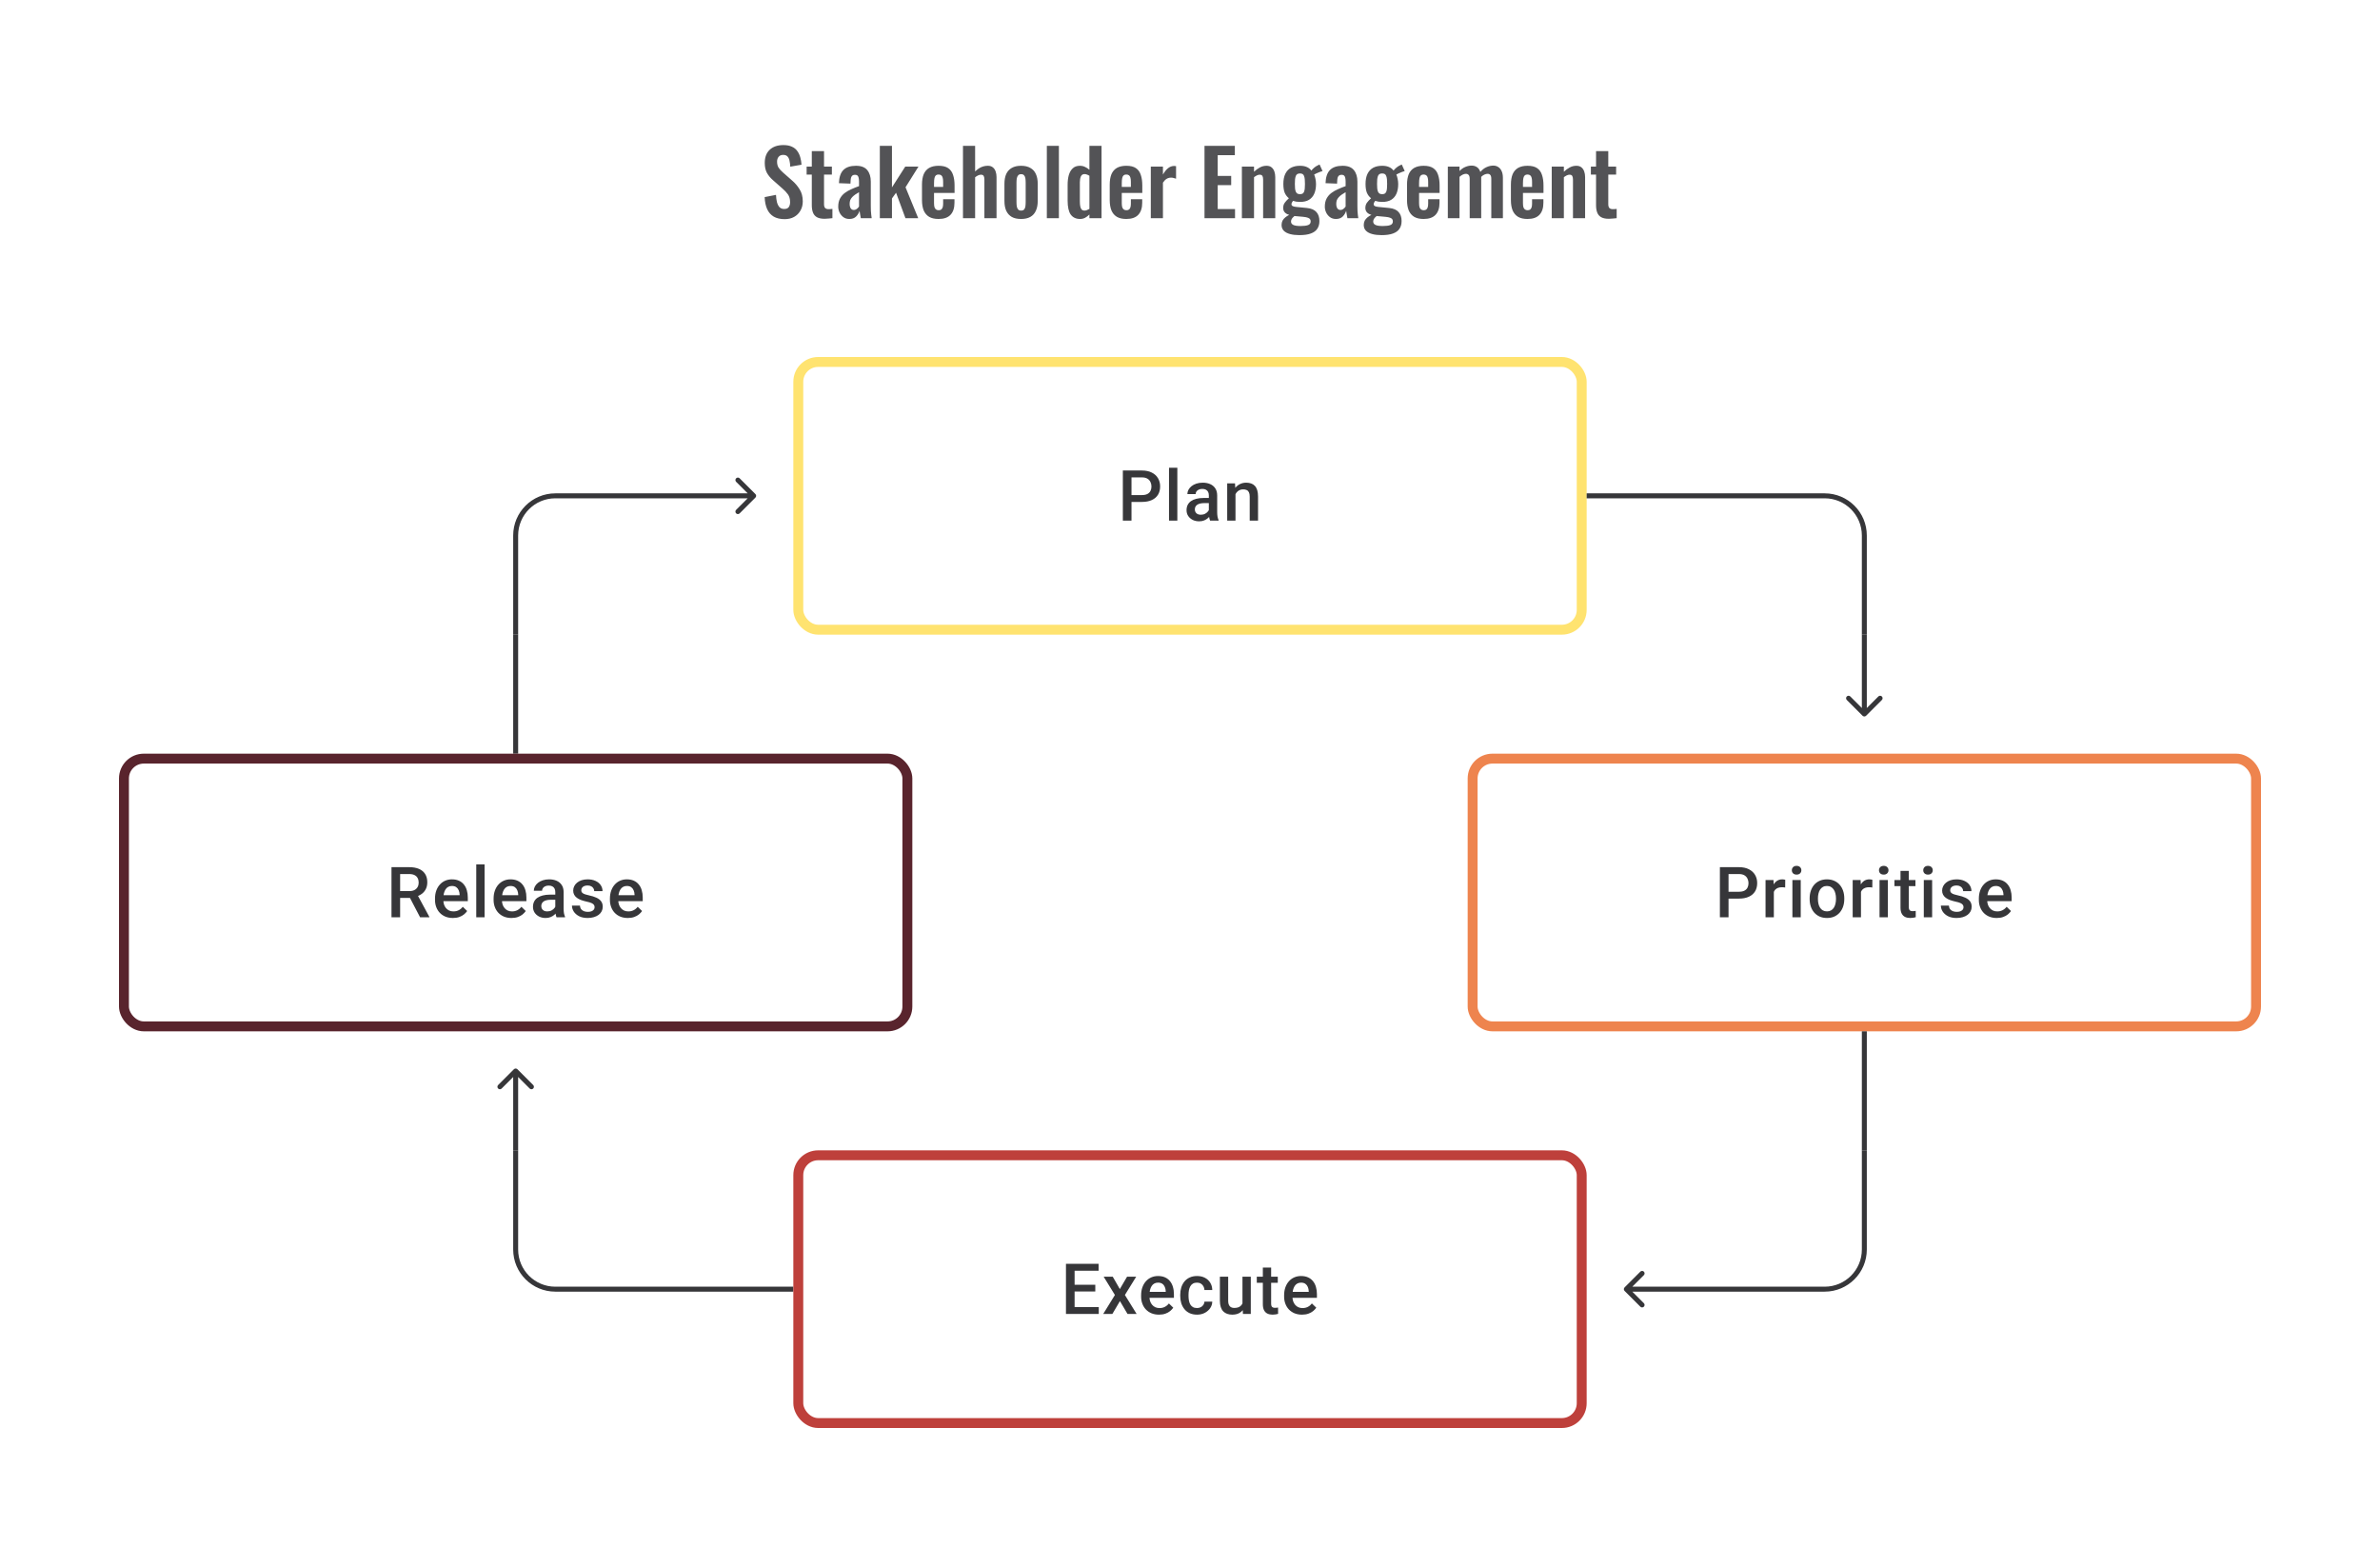 <svg width="480" height="312" viewBox="0 0 480 312" fill="none" xmlns="http://www.w3.org/2000/svg">
<path d="M152.354 100.354C152.549 100.158 152.549 99.842 152.354 99.646L149.172 96.465C148.976 96.269 148.66 96.269 148.464 96.465C148.269 96.66 148.269 96.976 148.464 97.172L151.293 100L148.464 102.828C148.269 103.024 148.269 103.34 148.464 103.536C148.66 103.731 148.976 103.731 149.172 103.536L152.354 100.354ZM152 99.5H112V100.5H152V99.5ZM103.5 108V128H104.5V108H103.5ZM112 99.5C107.306 99.5 103.5 103.306 103.5 108H104.5C104.5 103.858 107.858 100.5 112 100.5V99.5Z" fill="#1E1E21" fill-opacity="0.89"/>
<rect x="161" y="73" width="158" height="54" rx="4" stroke="#FFE370" stroke-width="2"/>
<path d="M230.297 101.23H227.666V99.848H230.297C230.755 99.848 231.126 99.774 231.408 99.626C231.69 99.478 231.896 99.274 232.026 99.015C232.16 98.751 232.227 98.45 232.227 98.112C232.227 97.793 232.16 97.494 232.026 97.216C231.896 96.934 231.69 96.707 231.408 96.536C231.126 96.365 230.755 96.279 230.297 96.279H228.2V105H226.457V94.891H230.297C231.079 94.891 231.744 95.029 232.29 95.307C232.841 95.58 233.26 95.96 233.547 96.446C233.834 96.927 233.977 97.478 233.977 98.098C233.977 98.751 233.834 99.311 233.547 99.779C233.26 100.246 232.841 100.605 232.29 100.855C231.744 101.105 231.079 101.23 230.297 101.23ZM237.448 94.335V105H235.768V94.335H237.448ZM243.801 103.493V99.91C243.801 99.642 243.753 99.411 243.656 99.216C243.558 99.022 243.41 98.871 243.211 98.765C243.017 98.658 242.771 98.605 242.475 98.605C242.202 98.605 241.966 98.651 241.767 98.744C241.568 98.837 241.413 98.962 241.302 99.119C241.191 99.276 241.135 99.455 241.135 99.654H239.469C239.469 99.357 239.54 99.07 239.684 98.793C239.827 98.515 240.036 98.267 240.309 98.05C240.582 97.832 240.908 97.661 241.288 97.536C241.667 97.411 242.093 97.348 242.565 97.348C243.13 97.348 243.63 97.443 244.065 97.633C244.505 97.823 244.85 98.11 245.1 98.494C245.354 98.874 245.482 99.35 245.482 99.924V103.264C245.482 103.607 245.505 103.915 245.551 104.188C245.602 104.456 245.674 104.69 245.766 104.889V105H244.051C243.973 104.819 243.91 104.59 243.864 104.313C243.822 104.03 243.801 103.757 243.801 103.493ZM244.044 100.431L244.058 101.466H242.857C242.547 101.466 242.274 101.496 242.038 101.556C241.802 101.612 241.605 101.695 241.448 101.806C241.29 101.917 241.172 102.051 241.093 102.209C241.015 102.366 240.975 102.544 240.975 102.743C240.975 102.942 241.022 103.125 241.114 103.292C241.207 103.454 241.341 103.581 241.517 103.674C241.698 103.766 241.915 103.813 242.17 103.813C242.512 103.813 242.811 103.743 243.065 103.604C243.325 103.461 243.528 103.287 243.676 103.084C243.824 102.875 243.903 102.679 243.912 102.493L244.454 103.236C244.398 103.426 244.304 103.63 244.169 103.847C244.035 104.065 243.859 104.273 243.642 104.472C243.429 104.667 243.172 104.826 242.871 104.951C242.575 105.076 242.232 105.139 241.843 105.139C241.353 105.139 240.915 105.042 240.531 104.847C240.147 104.648 239.846 104.382 239.628 104.049C239.411 103.711 239.302 103.329 239.302 102.903C239.302 102.505 239.376 102.153 239.524 101.848C239.677 101.538 239.899 101.278 240.191 101.07C240.487 100.862 240.848 100.704 241.274 100.598C241.7 100.487 242.186 100.431 242.732 100.431H244.044ZM249.175 99.091V105H247.502V97.487H249.078L249.175 99.091ZM248.877 100.966L248.335 100.959C248.34 100.427 248.414 99.938 248.557 99.494C248.705 99.049 248.909 98.668 249.168 98.348C249.432 98.029 249.747 97.784 250.113 97.612C250.478 97.436 250.886 97.348 251.335 97.348C251.696 97.348 252.022 97.399 252.314 97.501C252.61 97.598 252.862 97.758 253.07 97.98C253.283 98.203 253.445 98.492 253.556 98.848C253.668 99.2 253.723 99.633 253.723 100.147V105H252.043V100.14C252.043 99.779 251.99 99.494 251.883 99.286C251.781 99.073 251.631 98.922 251.432 98.834C251.237 98.742 250.994 98.695 250.703 98.695C250.416 98.695 250.159 98.756 249.932 98.876C249.705 98.996 249.513 99.161 249.356 99.369C249.203 99.577 249.085 99.818 249.002 100.091C248.918 100.364 248.877 100.656 248.877 100.966Z" fill="#1E1E21" fill-opacity="0.89"/>
<path d="M320 100H368C372.418 100 376 103.582 376 108V128" stroke="#1E1E21" stroke-opacity="0.89"/>
<path d="M104 128V152" stroke="#1E1E21" stroke-opacity="0.89"/>
<path d="M375.646 144.354C375.842 144.549 376.158 144.549 376.354 144.354L379.536 141.172C379.731 140.976 379.731 140.66 379.536 140.464C379.34 140.269 379.024 140.269 378.828 140.464L376 143.293L373.172 140.464C372.976 140.269 372.66 140.269 372.464 140.464C372.269 140.66 372.269 140.976 372.464 141.172L375.646 144.354ZM375.5 128V144H376.5V128H375.5Z" fill="#1E1E21" fill-opacity="0.89"/>
<rect x="25" y="153" width="158" height="54" rx="4" stroke="#59242D" stroke-width="2"/>
<path d="M78.956 174.89H82.532C83.3 174.89 83.955 175.006 84.497 175.238C85.038 175.469 85.453 175.812 85.74 176.265C86.031 176.714 86.177 177.27 86.177 177.932C86.177 178.436 86.085 178.881 85.9 179.265C85.714 179.649 85.453 179.973 85.115 180.237C84.777 180.496 84.374 180.697 83.907 180.841L83.379 181.098H80.164L80.15 179.716H82.56C82.976 179.716 83.323 179.642 83.601 179.494C83.879 179.346 84.087 179.144 84.226 178.89C84.37 178.631 84.441 178.339 84.441 178.015C84.441 177.663 84.372 177.358 84.233 177.098C84.099 176.835 83.891 176.633 83.608 176.494C83.326 176.351 82.967 176.279 82.532 176.279H80.699V185H78.956V174.89ZM84.726 185L82.351 180.459L84.177 180.452L86.587 184.91V185H84.726ZM91.343 185.139C90.787 185.139 90.285 185.049 89.836 184.868C89.392 184.683 89.012 184.426 88.697 184.097C88.387 183.769 88.149 183.382 87.982 182.938C87.816 182.493 87.732 182.014 87.732 181.501V181.223C87.732 180.635 87.818 180.103 87.989 179.626C88.16 179.149 88.399 178.742 88.704 178.404C89.01 178.061 89.371 177.8 89.787 177.619C90.204 177.439 90.655 177.348 91.141 177.348C91.678 177.348 92.148 177.439 92.551 177.619C92.954 177.8 93.287 178.054 93.551 178.383C93.819 178.707 94.018 179.094 94.148 179.543C94.282 179.992 94.349 180.487 94.349 181.028V181.744H88.545V180.542H92.697V180.41C92.688 180.11 92.627 179.827 92.516 179.563C92.41 179.3 92.245 179.087 92.023 178.925C91.801 178.763 91.505 178.682 91.135 178.682C90.857 178.682 90.609 178.742 90.392 178.862C90.179 178.978 90 179.147 89.857 179.369C89.713 179.591 89.602 179.86 89.524 180.174C89.45 180.485 89.413 180.834 89.413 181.223V181.501C89.413 181.829 89.457 182.135 89.544 182.417C89.637 182.695 89.771 182.938 89.947 183.146C90.123 183.354 90.336 183.519 90.586 183.639C90.836 183.755 91.121 183.813 91.44 183.813C91.843 183.813 92.201 183.732 92.516 183.57C92.831 183.408 93.104 183.179 93.336 182.882L94.217 183.736C94.055 183.972 93.845 184.199 93.585 184.417C93.326 184.63 93.009 184.803 92.634 184.938C92.264 185.072 91.834 185.139 91.343 185.139ZM97.73 174.335V185H96.05V174.335H97.73ZM103.16 185.139C102.604 185.139 102.102 185.049 101.653 184.868C101.209 184.683 100.829 184.426 100.514 184.097C100.204 183.769 99.966 183.382 99.799 182.938C99.633 182.493 99.549 182.014 99.549 181.501V181.223C99.549 180.635 99.635 180.103 99.806 179.626C99.978 179.149 100.216 178.742 100.521 178.404C100.827 178.061 101.188 177.8 101.605 177.619C102.021 177.439 102.472 177.348 102.958 177.348C103.495 177.348 103.965 177.439 104.368 177.619C104.771 177.8 105.104 178.054 105.368 178.383C105.636 178.707 105.835 179.094 105.965 179.543C106.099 179.992 106.166 180.487 106.166 181.028V181.744H100.362V180.542H104.514V180.41C104.505 180.11 104.444 179.827 104.333 179.563C104.227 179.3 104.062 179.087 103.84 178.925C103.618 178.763 103.322 178.682 102.952 178.682C102.674 178.682 102.426 178.742 102.209 178.862C101.996 178.978 101.817 179.147 101.674 179.369C101.53 179.591 101.419 179.86 101.341 180.174C101.267 180.485 101.23 180.834 101.23 181.223V181.501C101.23 181.829 101.274 182.135 101.362 182.417C101.454 182.695 101.588 182.938 101.764 183.146C101.94 183.354 102.153 183.519 102.403 183.639C102.653 183.755 102.938 183.813 103.257 183.813C103.66 183.813 104.019 183.732 104.333 183.57C104.648 183.408 104.921 183.179 105.153 182.882L106.034 183.736C105.872 183.972 105.662 184.199 105.403 184.417C105.143 184.63 104.826 184.803 104.451 184.938C104.081 185.072 103.651 185.139 103.16 185.139ZM111.992 183.493V179.911C111.992 179.642 111.943 179.411 111.846 179.216C111.749 179.022 111.6 178.871 111.401 178.765C111.207 178.658 110.962 178.605 110.665 178.605C110.392 178.605 110.156 178.651 109.957 178.744C109.758 178.837 109.603 178.962 109.492 179.119C109.381 179.276 109.325 179.455 109.325 179.654H107.659C107.659 179.357 107.731 179.07 107.874 178.793C108.018 178.515 108.226 178.267 108.499 178.05C108.772 177.832 109.098 177.661 109.478 177.536C109.858 177.411 110.283 177.348 110.756 177.348C111.32 177.348 111.82 177.443 112.255 177.633C112.695 177.823 113.04 178.11 113.29 178.494C113.545 178.874 113.672 179.35 113.672 179.924V183.264C113.672 183.607 113.695 183.915 113.741 184.188C113.792 184.456 113.864 184.69 113.957 184.889V185H112.241C112.163 184.819 112.1 184.59 112.054 184.313C112.012 184.03 111.992 183.757 111.992 183.493ZM112.235 180.431L112.248 181.466H111.047C110.737 181.466 110.464 181.496 110.228 181.556C109.992 181.612 109.795 181.695 109.638 181.806C109.48 181.917 109.362 182.051 109.284 182.209C109.205 182.366 109.166 182.544 109.166 182.743C109.166 182.942 109.212 183.125 109.304 183.292C109.397 183.454 109.531 183.581 109.707 183.674C109.888 183.766 110.105 183.813 110.36 183.813C110.702 183.813 111.001 183.743 111.256 183.604C111.515 183.461 111.718 183.287 111.867 183.084C112.015 182.875 112.093 182.679 112.103 182.493L112.644 183.236C112.589 183.426 112.494 183.63 112.36 183.847C112.225 184.065 112.049 184.273 111.832 184.472C111.619 184.667 111.362 184.826 111.061 184.951C110.765 185.076 110.422 185.139 110.034 185.139C109.543 185.139 109.105 185.042 108.721 184.847C108.337 184.648 108.036 184.382 107.819 184.049C107.601 183.711 107.492 183.329 107.492 182.903C107.492 182.505 107.566 182.153 107.714 181.848C107.867 181.538 108.089 181.278 108.381 181.07C108.677 180.862 109.038 180.704 109.464 180.598C109.89 180.487 110.376 180.431 110.922 180.431H112.235ZM119.921 182.966C119.921 182.799 119.879 182.649 119.796 182.514C119.712 182.375 119.553 182.25 119.316 182.139C119.085 182.028 118.743 181.926 118.289 181.834C117.891 181.746 117.525 181.642 117.192 181.521C116.863 181.396 116.581 181.246 116.345 181.07C116.109 180.894 115.926 180.686 115.796 180.445C115.667 180.204 115.602 179.927 115.602 179.612C115.602 179.306 115.669 179.017 115.803 178.744C115.937 178.471 116.129 178.23 116.379 178.022C116.629 177.814 116.933 177.649 117.289 177.529C117.65 177.409 118.053 177.348 118.497 177.348C119.127 177.348 119.666 177.455 120.115 177.668C120.569 177.876 120.916 178.161 121.156 178.522C121.397 178.878 121.518 179.281 121.518 179.73H119.844C119.844 179.531 119.793 179.346 119.691 179.175C119.594 178.999 119.446 178.857 119.247 178.751C119.048 178.64 118.798 178.584 118.497 178.584C118.21 178.584 117.972 178.631 117.782 178.723C117.597 178.811 117.458 178.927 117.365 179.07C117.277 179.214 117.233 179.371 117.233 179.543C117.233 179.667 117.257 179.781 117.303 179.883C117.354 179.98 117.437 180.07 117.553 180.154C117.669 180.232 117.826 180.306 118.025 180.376C118.229 180.445 118.483 180.512 118.789 180.577C119.363 180.697 119.856 180.852 120.268 181.042C120.684 181.227 121.004 181.468 121.226 181.764C121.448 182.056 121.559 182.426 121.559 182.875C121.559 183.209 121.487 183.514 121.344 183.792C121.205 184.065 121.001 184.303 120.733 184.507C120.464 184.706 120.143 184.861 119.768 184.972C119.398 185.083 118.981 185.139 118.518 185.139C117.838 185.139 117.261 185.019 116.789 184.778C116.317 184.532 115.958 184.22 115.713 183.84C115.472 183.456 115.352 183.058 115.352 182.646H116.97C116.988 182.956 117.074 183.204 117.227 183.389C117.384 183.57 117.578 183.702 117.81 183.785C118.046 183.864 118.289 183.903 118.539 183.903C118.84 183.903 119.092 183.864 119.296 183.785C119.499 183.702 119.654 183.59 119.761 183.452C119.867 183.308 119.921 183.146 119.921 182.966ZM126.621 185.139C126.065 185.139 125.563 185.049 125.114 184.868C124.67 184.683 124.29 184.426 123.975 184.097C123.665 183.769 123.427 183.382 123.26 182.938C123.093 182.493 123.01 182.014 123.01 181.501V181.223C123.01 180.635 123.096 180.103 123.267 179.626C123.438 179.149 123.677 178.742 123.982 178.404C124.288 178.061 124.649 177.8 125.065 177.619C125.482 177.439 125.933 177.348 126.419 177.348C126.956 177.348 127.426 177.439 127.829 177.619C128.231 177.8 128.565 178.054 128.829 178.383C129.097 178.707 129.296 179.094 129.426 179.543C129.56 179.992 129.627 180.487 129.627 181.028V181.744H123.822V180.542H127.975V180.41C127.965 180.11 127.905 179.827 127.794 179.563C127.688 179.3 127.523 179.087 127.301 178.925C127.079 178.763 126.783 178.682 126.412 178.682C126.135 178.682 125.887 178.742 125.669 178.862C125.456 178.978 125.278 179.147 125.135 179.369C124.991 179.591 124.88 179.86 124.801 180.174C124.727 180.485 124.69 180.834 124.69 181.223V181.501C124.69 181.829 124.734 182.135 124.822 182.417C124.915 182.695 125.049 182.938 125.225 183.146C125.401 183.354 125.614 183.519 125.864 183.639C126.114 183.755 126.398 183.813 126.718 183.813C127.121 183.813 127.479 183.732 127.794 183.57C128.109 183.408 128.382 183.179 128.613 182.882L129.495 183.736C129.333 183.972 129.123 184.199 128.863 184.417C128.604 184.63 128.287 184.803 127.912 184.938C127.542 185.072 127.111 185.139 126.621 185.139Z" fill="#1E1E21" fill-opacity="0.89"/>
<rect x="297" y="153" width="158" height="54" rx="4" stroke="#EE844E" stroke-width="2"/>
<path d="M350.71 181.23H348.079V179.848H350.71C351.168 179.848 351.539 179.774 351.821 179.626C352.103 179.478 352.309 179.274 352.439 179.015C352.573 178.751 352.64 178.45 352.64 178.112C352.64 177.793 352.573 177.494 352.439 177.216C352.309 176.934 352.103 176.707 351.821 176.536C351.539 176.365 351.168 176.279 350.71 176.279H348.613V185H346.87V174.89H350.71C351.492 174.89 352.157 175.029 352.703 175.307C353.254 175.58 353.673 175.96 353.96 176.446C354.247 176.927 354.39 177.478 354.39 178.098C354.39 178.751 354.247 179.311 353.96 179.779C353.673 180.246 353.254 180.605 352.703 180.855C352.157 181.105 351.492 181.23 350.71 181.23ZM357.75 178.918V185H356.077V177.487H357.674L357.75 178.918ZM360.049 177.439L360.035 178.994C359.933 178.975 359.822 178.962 359.701 178.952C359.586 178.943 359.47 178.938 359.354 178.938C359.067 178.938 358.815 178.98 358.597 179.063C358.38 179.142 358.197 179.258 358.049 179.411C357.905 179.559 357.794 179.739 357.716 179.952C357.637 180.165 357.591 180.403 357.577 180.667L357.195 180.695C357.195 180.223 357.241 179.786 357.334 179.383C357.426 178.98 357.565 178.626 357.75 178.32C357.94 178.015 358.176 177.777 358.459 177.605C358.746 177.434 359.077 177.348 359.451 177.348C359.553 177.348 359.662 177.358 359.778 177.376C359.898 177.395 359.988 177.416 360.049 177.439ZM363.173 177.487V185H361.493V177.487H363.173ZM361.381 175.515C361.381 175.261 361.465 175.05 361.631 174.884C361.803 174.712 362.039 174.627 362.34 174.627C362.636 174.627 362.87 174.712 363.041 174.884C363.212 175.05 363.298 175.261 363.298 175.515C363.298 175.765 363.212 175.974 363.041 176.14C362.87 176.307 362.636 176.39 362.34 176.39C362.039 176.39 361.803 176.307 361.631 176.14C361.465 175.974 361.381 175.765 361.381 175.515ZM364.971 181.327V181.167C364.971 180.626 365.05 180.123 365.207 179.661C365.364 179.193 365.591 178.788 365.887 178.445C366.188 178.098 366.554 177.83 366.984 177.64C367.42 177.446 367.91 177.348 368.456 177.348C369.007 177.348 369.498 177.446 369.928 177.64C370.364 177.83 370.732 178.098 371.032 178.445C371.333 178.788 371.562 179.193 371.72 179.661C371.877 180.123 371.956 180.626 371.956 181.167V181.327C371.956 181.869 371.877 182.371 371.72 182.834C371.562 183.297 371.333 183.702 371.032 184.049C370.732 184.391 370.366 184.66 369.935 184.854C369.505 185.044 369.017 185.139 368.47 185.139C367.92 185.139 367.427 185.044 366.991 184.854C366.561 184.66 366.195 184.391 365.894 184.049C365.593 183.702 365.364 183.297 365.207 182.834C365.05 182.371 364.971 181.869 364.971 181.327ZM366.644 181.167V181.327C366.644 181.665 366.679 181.984 366.748 182.285C366.818 182.586 366.927 182.85 367.075 183.077C367.223 183.304 367.413 183.482 367.644 183.611C367.876 183.741 368.151 183.806 368.47 183.806C368.78 183.806 369.049 183.741 369.276 183.611C369.507 183.482 369.697 183.304 369.845 183.077C369.993 182.85 370.102 182.586 370.171 182.285C370.246 181.984 370.283 181.665 370.283 181.327V181.167C370.283 180.834 370.246 180.519 370.171 180.223C370.102 179.922 369.991 179.656 369.838 179.424C369.69 179.193 369.5 179.013 369.269 178.883C369.042 178.749 368.771 178.682 368.456 178.682C368.142 178.682 367.869 178.749 367.637 178.883C367.41 179.013 367.223 179.193 367.075 179.424C366.927 179.656 366.818 179.922 366.748 180.223C366.679 180.519 366.644 180.834 366.644 181.167ZM375.323 178.918V185H373.65V177.487H375.247L375.323 178.918ZM377.621 177.439L377.608 178.994C377.506 178.975 377.395 178.962 377.274 178.952C377.159 178.943 377.043 178.938 376.927 178.938C376.64 178.938 376.388 178.98 376.17 179.063C375.953 179.142 375.77 179.258 375.622 179.411C375.478 179.559 375.367 179.739 375.288 179.952C375.21 180.165 375.163 180.403 375.15 180.667L374.768 180.695C374.768 180.223 374.814 179.786 374.907 179.383C374.999 178.98 375.138 178.626 375.323 178.32C375.513 178.015 375.749 177.777 376.031 177.605C376.318 177.434 376.649 177.348 377.024 177.348C377.126 177.348 377.235 177.358 377.351 177.376C377.471 177.395 377.561 177.416 377.621 177.439ZM380.746 177.487V185H379.065V177.487H380.746ZM378.954 175.515C378.954 175.261 379.038 175.05 379.204 174.884C379.375 174.712 379.612 174.627 379.912 174.627C380.209 174.627 380.442 174.712 380.614 174.884C380.785 175.05 380.871 175.261 380.871 175.515C380.871 175.765 380.785 175.974 380.614 176.14C380.442 176.307 380.209 176.39 379.912 176.39C379.612 176.39 379.375 176.307 379.204 176.14C379.038 175.974 378.954 175.765 378.954 175.515ZM386.307 177.487V178.709H382.072V177.487H386.307ZM383.294 175.647H384.967V182.924C384.967 183.155 384.999 183.334 385.064 183.459C385.134 183.579 385.228 183.66 385.349 183.702C385.469 183.743 385.61 183.764 385.772 183.764C385.888 183.764 385.999 183.757 386.106 183.743C386.212 183.729 386.298 183.715 386.363 183.702L386.369 184.979C386.231 185.021 386.069 185.058 385.883 185.09C385.703 185.123 385.495 185.139 385.259 185.139C384.874 185.139 384.534 185.072 384.238 184.938C383.942 184.799 383.71 184.574 383.544 184.264C383.377 183.954 383.294 183.542 383.294 183.028V175.647ZM389.674 177.487V185H387.994V177.487H389.674ZM387.883 175.515C387.883 175.261 387.966 175.05 388.133 174.884C388.304 174.712 388.54 174.627 388.841 174.627C389.137 174.627 389.371 174.712 389.542 174.884C389.714 175.05 389.799 175.261 389.799 175.515C389.799 175.765 389.714 175.974 389.542 176.14C389.371 176.307 389.137 176.39 388.841 176.39C388.54 176.39 388.304 176.307 388.133 176.14C387.966 175.974 387.883 175.765 387.883 175.515ZM396.006 182.966C396.006 182.799 395.965 182.649 395.881 182.514C395.798 182.375 395.638 182.25 395.402 182.139C395.171 182.028 394.828 181.926 394.375 181.834C393.977 181.746 393.611 181.642 393.278 181.521C392.949 181.396 392.667 181.246 392.43 181.07C392.194 180.894 392.012 180.686 391.882 180.445C391.752 180.204 391.688 179.927 391.688 179.612C391.688 179.306 391.755 179.017 391.889 178.744C392.023 178.471 392.215 178.23 392.465 178.022C392.715 177.814 393.018 177.649 393.375 177.529C393.736 177.409 394.139 177.348 394.583 177.348C395.212 177.348 395.752 177.455 396.201 177.668C396.654 177.876 397.002 178.161 397.242 178.522C397.483 178.878 397.603 179.281 397.603 179.73H395.93C395.93 179.531 395.879 179.346 395.777 179.175C395.68 178.999 395.532 178.857 395.333 178.751C395.134 178.64 394.884 178.584 394.583 178.584C394.296 178.584 394.058 178.631 393.868 178.723C393.683 178.811 393.544 178.927 393.451 179.07C393.363 179.214 393.319 179.371 393.319 179.543C393.319 179.667 393.342 179.781 393.389 179.883C393.44 179.98 393.523 180.07 393.639 180.154C393.754 180.232 393.912 180.306 394.111 180.376C394.314 180.445 394.569 180.512 394.875 180.577C395.449 180.697 395.942 180.852 396.353 181.042C396.77 181.227 397.089 181.468 397.312 181.764C397.534 182.056 397.645 182.426 397.645 182.875C397.645 183.209 397.573 183.514 397.43 183.792C397.291 184.065 397.087 184.303 396.819 184.507C396.55 184.706 396.229 184.861 395.854 184.972C395.483 185.083 395.067 185.139 394.604 185.139C393.923 185.139 393.347 185.019 392.875 184.778C392.403 184.532 392.044 184.22 391.799 183.84C391.558 183.456 391.438 183.058 391.438 182.646H393.055C393.074 182.956 393.16 183.204 393.312 183.389C393.47 183.57 393.664 183.702 393.896 183.785C394.132 183.864 394.375 183.903 394.625 183.903C394.925 183.903 395.178 183.864 395.381 183.785C395.585 183.702 395.74 183.59 395.847 183.452C395.953 183.308 396.006 183.146 396.006 182.966ZM402.706 185.139C402.151 185.139 401.649 185.049 401.2 184.868C400.755 184.683 400.376 184.426 400.061 184.097C399.751 183.769 399.512 183.382 399.346 182.938C399.179 182.493 399.096 182.014 399.096 181.501V181.223C399.096 180.635 399.181 180.103 399.353 179.626C399.524 179.149 399.762 178.742 400.068 178.404C400.373 178.061 400.734 177.8 401.151 177.619C401.568 177.439 402.019 177.348 402.505 177.348C403.042 177.348 403.512 177.439 403.915 177.619C404.317 177.8 404.651 178.054 404.914 178.383C405.183 178.707 405.382 179.094 405.511 179.543C405.646 179.992 405.713 180.487 405.713 181.028V181.744H399.908V180.542H404.06V180.41C404.051 180.11 403.991 179.827 403.88 179.563C403.773 179.3 403.609 179.087 403.387 178.925C403.165 178.763 402.868 178.682 402.498 178.682C402.22 178.682 401.973 178.742 401.755 178.862C401.542 178.978 401.364 179.147 401.22 179.369C401.077 179.591 400.966 179.86 400.887 180.174C400.813 180.485 400.776 180.834 400.776 181.223V181.501C400.776 181.829 400.82 182.135 400.908 182.417C401.001 182.695 401.135 182.938 401.311 183.146C401.487 183.354 401.7 183.519 401.95 183.639C402.2 183.755 402.484 183.813 402.804 183.813C403.206 183.813 403.565 183.732 403.88 183.57C404.195 183.408 404.468 183.179 404.699 182.882L405.581 183.736C405.419 183.972 405.208 184.199 404.949 184.417C404.69 184.63 404.373 184.803 403.998 184.938C403.628 185.072 403.197 185.139 402.706 185.139Z" fill="#1E1E21" fill-opacity="0.89"/>
<path d="M104.354 215.646C104.158 215.451 103.842 215.451 103.646 215.646L100.464 218.828C100.269 219.024 100.269 219.34 100.464 219.536C100.66 219.731 100.976 219.731 101.172 219.536L104 216.707L106.828 219.536C107.024 219.731 107.34 219.731 107.536 219.536C107.731 219.34 107.731 219.024 107.536 218.828L104.354 215.646ZM103.5 216V232H104.5V216H103.5Z" fill="#1E1E21" fill-opacity="0.89"/>
<path d="M376 208V232" stroke="#1E1E21" stroke-opacity="0.89"/>
<path d="M160 260H112C107.582 260 104 256.418 104 252V232" stroke="#1E1E21" stroke-opacity="0.89"/>
<rect x="161" y="233" width="158" height="54" rx="4" stroke="#BE403B" stroke-width="2"/>
<path d="M221.601 263.618V265H216.234V263.618H221.601ZM216.727 254.89V265H214.984V254.89H216.727ZM220.9 259.112V260.473H216.234V259.112H220.9ZM221.566 254.89V256.279H216.234V254.89H221.566ZM224.42 257.487L225.85 259.98L227.308 257.487H229.148L226.871 261.174L229.238 265H227.398L225.871 262.403L224.343 265H222.496L224.857 261.174L222.587 257.487H224.42ZM233.751 265.139C233.196 265.139 232.694 265.049 232.245 264.868C231.8 264.683 231.421 264.426 231.106 264.097C230.796 263.769 230.557 263.382 230.391 262.938C230.224 262.493 230.141 262.014 230.141 261.501V261.223C230.141 260.635 230.226 260.103 230.398 259.626C230.569 259.149 230.807 258.742 231.113 258.404C231.418 258.061 231.779 257.8 232.196 257.619C232.613 257.439 233.064 257.348 233.55 257.348C234.087 257.348 234.557 257.439 234.959 257.619C235.362 257.8 235.695 258.054 235.959 258.383C236.228 258.707 236.427 259.094 236.556 259.543C236.691 259.992 236.758 260.487 236.758 261.028V261.744H230.953V260.542H235.105V260.41C235.096 260.11 235.036 259.827 234.925 259.563C234.818 259.3 234.654 259.087 234.432 258.925C234.21 258.763 233.913 258.682 233.543 258.682C233.265 258.682 233.018 258.742 232.8 258.862C232.587 258.978 232.409 259.147 232.265 259.369C232.122 259.591 232.011 259.86 231.932 260.174C231.858 260.485 231.821 260.834 231.821 261.223V261.501C231.821 261.829 231.865 262.135 231.953 262.417C232.045 262.695 232.18 262.938 232.356 263.146C232.532 263.354 232.744 263.519 232.994 263.639C233.244 263.755 233.529 263.813 233.848 263.813C234.251 263.813 234.61 263.732 234.925 263.57C235.239 263.408 235.513 263.179 235.744 262.882L236.626 263.736C236.464 263.972 236.253 264.199 235.994 264.417C235.735 264.63 235.418 264.803 235.043 264.938C234.672 265.072 234.242 265.139 233.751 265.139ZM241.416 263.806C241.69 263.806 241.935 263.753 242.152 263.646C242.375 263.535 242.553 263.382 242.687 263.188C242.826 262.993 242.902 262.769 242.916 262.514H244.492C244.483 263 244.34 263.442 244.062 263.84C243.784 264.239 243.416 264.556 242.958 264.792C242.5 265.023 241.993 265.139 241.437 265.139C240.863 265.139 240.363 265.042 239.938 264.847C239.512 264.648 239.158 264.375 238.875 264.028C238.593 263.681 238.38 263.28 238.236 262.827C238.098 262.373 238.028 261.887 238.028 261.369V261.126C238.028 260.607 238.098 260.121 238.236 259.667C238.38 259.209 238.593 258.807 238.875 258.459C239.158 258.112 239.512 257.841 239.938 257.647C240.363 257.448 240.861 257.348 241.43 257.348C242.032 257.348 242.56 257.469 243.013 257.709C243.467 257.946 243.823 258.277 244.083 258.702C244.347 259.124 244.483 259.614 244.492 260.174H242.916C242.902 259.897 242.833 259.647 242.708 259.424C242.588 259.198 242.416 259.017 242.194 258.883C241.977 258.749 241.715 258.682 241.41 258.682C241.072 258.682 240.792 258.751 240.569 258.89C240.347 259.024 240.174 259.209 240.049 259.445C239.924 259.677 239.833 259.938 239.778 260.23C239.727 260.517 239.701 260.815 239.701 261.126V261.369C239.701 261.679 239.727 261.98 239.778 262.271C239.829 262.563 239.917 262.824 240.042 263.056C240.171 263.283 240.347 263.466 240.569 263.604C240.792 263.739 241.074 263.806 241.416 263.806ZM250.581 263.229V257.487H252.262V265H250.679L250.581 263.229ZM250.817 261.667L251.38 261.653C251.38 262.158 251.324 262.623 251.213 263.049C251.102 263.47 250.931 263.838 250.699 264.153C250.468 264.463 250.172 264.706 249.811 264.882C249.45 265.053 249.017 265.139 248.512 265.139C248.147 265.139 247.811 265.086 247.505 264.979C247.2 264.873 246.936 264.708 246.714 264.486C246.496 264.264 246.327 263.975 246.207 263.618C246.087 263.262 246.027 262.836 246.027 262.341V257.487H247.7V262.355C247.7 262.628 247.732 262.857 247.797 263.042C247.862 263.222 247.95 263.368 248.061 263.479C248.172 263.59 248.302 263.669 248.45 263.715C248.598 263.762 248.755 263.785 248.922 263.785C249.399 263.785 249.774 263.692 250.047 263.507C250.325 263.317 250.521 263.063 250.637 262.743C250.757 262.424 250.817 262.065 250.817 261.667ZM257.705 257.487V258.709H253.47V257.487H257.705ZM254.692 255.647H256.365V262.924C256.365 263.155 256.397 263.334 256.462 263.459C256.532 263.579 256.626 263.66 256.747 263.702C256.867 263.743 257.008 263.764 257.17 263.764C257.286 263.764 257.397 263.757 257.504 263.743C257.61 263.729 257.696 263.715 257.761 263.702L257.768 264.979C257.629 265.021 257.467 265.058 257.281 265.09C257.101 265.123 256.893 265.139 256.657 265.139C256.272 265.139 255.932 265.072 255.636 264.938C255.34 264.799 255.108 264.574 254.942 264.264C254.775 263.954 254.692 263.542 254.692 263.028V255.647ZM262.593 265.139C262.037 265.139 261.535 265.049 261.086 264.868C260.642 264.683 260.262 264.426 259.947 264.097C259.637 263.769 259.399 263.382 259.232 262.938C259.066 262.493 258.982 262.014 258.982 261.501V261.223C258.982 260.635 259.068 260.103 259.239 259.626C259.41 259.149 259.649 258.742 259.954 258.404C260.26 258.061 260.621 257.8 261.038 257.619C261.454 257.439 261.905 257.348 262.392 257.348C262.928 257.348 263.398 257.439 263.801 257.619C264.204 257.8 264.537 258.054 264.801 258.383C265.069 258.707 265.268 259.094 265.398 259.543C265.532 259.992 265.599 260.487 265.599 261.028V261.744H259.795V260.542H263.947V260.41C263.938 260.11 263.877 259.827 263.766 259.563C263.66 259.3 263.495 259.087 263.273 258.925C263.051 258.763 262.755 258.682 262.385 258.682C262.107 258.682 261.859 258.742 261.642 258.862C261.429 258.978 261.25 259.147 261.107 259.369C260.963 259.591 260.852 259.86 260.774 260.174C260.7 260.485 260.663 260.834 260.663 261.223V261.501C260.663 261.829 260.707 262.135 260.795 262.417C260.887 262.695 261.021 262.938 261.197 263.146C261.373 263.354 261.586 263.519 261.836 263.639C262.086 263.755 262.371 263.813 262.69 263.813C263.093 263.813 263.452 263.732 263.766 263.57C264.081 263.408 264.354 263.179 264.586 262.882L265.467 263.736C265.305 263.972 265.095 264.199 264.836 264.417C264.576 264.63 264.259 264.803 263.884 264.938C263.514 265.072 263.084 265.139 262.593 265.139Z" fill="#1E1E21" fill-opacity="0.89"/>
<path d="M327.646 259.646C327.451 259.842 327.451 260.158 327.646 260.354L330.828 263.536C331.024 263.731 331.34 263.731 331.536 263.536C331.731 263.34 331.731 263.024 331.536 262.828L328.707 260L331.536 257.172C331.731 256.976 331.731 256.66 331.536 256.464C331.34 256.269 331.024 256.269 330.828 256.464L327.646 259.646ZM328 260.5H368V259.5H328V260.5ZM376.5 252V232H375.5V252H376.5ZM368 260.5C372.694 260.5 376.5 256.694 376.5 252H375.5C375.5 256.142 372.142 259.5 368 259.5V260.5Z" fill="#1E1E21" fill-opacity="0.89"/>
<path d="M158.25 44.198C157.374 44.198 156.642 44.03 156.054 43.694C155.466 43.346 155.022 42.842 154.722 42.182C154.422 41.522 154.254 40.712 154.218 39.752L156.504 39.302C156.528 39.866 156.594 40.364 156.702 40.796C156.822 41.228 156.996 41.564 157.224 41.804C157.464 42.032 157.776 42.146 158.16 42.146C158.592 42.146 158.898 42.02 159.078 41.768C159.258 41.504 159.348 41.174 159.348 40.778C159.348 40.142 159.204 39.62 158.916 39.212C158.628 38.804 158.244 38.396 157.764 37.988L155.928 36.368C155.412 35.924 154.998 35.432 154.686 34.892C154.386 34.34 154.236 33.662 154.236 32.858C154.236 31.706 154.572 30.818 155.244 30.194C155.916 29.57 156.834 29.258 157.998 29.258C158.682 29.258 159.252 29.366 159.708 29.582C160.164 29.786 160.524 30.074 160.788 30.446C161.064 30.818 161.268 31.244 161.4 31.724C161.532 32.192 161.616 32.69 161.652 33.218L159.384 33.614C159.36 33.158 159.306 32.75 159.222 32.39C159.15 32.03 159.012 31.748 158.808 31.544C158.616 31.34 158.328 31.238 157.944 31.238C157.548 31.238 157.242 31.37 157.026 31.634C156.822 31.886 156.72 32.204 156.72 32.588C156.72 33.08 156.822 33.488 157.026 33.812C157.23 34.124 157.524 34.448 157.908 34.784L159.726 36.386C160.326 36.89 160.836 37.484 161.256 38.168C161.688 38.84 161.904 39.656 161.904 40.616C161.904 41.312 161.748 41.93 161.436 42.47C161.136 43.01 160.71 43.436 160.158 43.748C159.618 44.048 158.982 44.198 158.25 44.198ZM166.317 44.126C165.657 44.126 165.135 44.018 164.751 43.802C164.379 43.586 164.115 43.274 163.959 42.866C163.803 42.458 163.725 41.972 163.725 41.408V35.216H162.681V33.596H163.725V30.482H166.191V33.596H167.775V35.216H166.191V41.192C166.191 41.552 166.269 41.81 166.425 41.966C166.581 42.11 166.815 42.182 167.127 42.182C167.259 42.182 167.385 42.176 167.505 42.164C167.637 42.152 167.763 42.14 167.883 42.128V44C167.679 44.024 167.439 44.048 167.163 44.072C166.899 44.108 166.617 44.126 166.317 44.126ZM171.304 44.162C170.836 44.162 170.434 44.042 170.098 43.802C169.762 43.55 169.504 43.238 169.324 42.866C169.144 42.482 169.054 42.086 169.054 41.678C169.054 41.03 169.174 40.484 169.414 40.04C169.654 39.596 169.972 39.224 170.368 38.924C170.764 38.624 171.214 38.366 171.718 38.15C172.222 37.922 172.732 37.718 173.248 37.538V36.638C173.248 36.338 173.224 36.086 173.176 35.882C173.14 35.678 173.062 35.522 172.942 35.414C172.834 35.306 172.66 35.252 172.42 35.252C172.216 35.252 172.048 35.3 171.916 35.396C171.796 35.492 171.706 35.63 171.646 35.81C171.598 35.978 171.568 36.176 171.556 36.404L171.52 37.034L169.198 36.944C169.234 35.744 169.528 34.862 170.08 34.298C170.644 33.722 171.496 33.434 172.636 33.434C173.68 33.434 174.436 33.722 174.904 34.298C175.384 34.874 175.624 35.654 175.624 36.638V41.444C175.624 41.828 175.63 42.176 175.642 42.488C175.666 42.8 175.69 43.082 175.714 43.334C175.75 43.586 175.78 43.808 175.804 44H173.608C173.572 43.76 173.524 43.49 173.464 43.19C173.416 42.878 173.38 42.65 173.356 42.506C173.236 42.926 173.008 43.31 172.672 43.658C172.336 43.994 171.88 44.162 171.304 44.162ZM172.204 42.344C172.36 42.344 172.504 42.308 172.636 42.236C172.78 42.152 172.906 42.056 173.014 41.948C173.122 41.84 173.2 41.744 173.248 41.66V38.762C172.984 38.918 172.732 39.074 172.492 39.23C172.264 39.386 172.06 39.56 171.88 39.752C171.712 39.932 171.58 40.13 171.484 40.346C171.4 40.562 171.358 40.814 171.358 41.102C171.358 41.486 171.43 41.792 171.574 42.02C171.73 42.236 171.94 42.344 172.204 42.344ZM177.444 44V29.42H179.892V37.79L182.574 33.596H185.238L182.628 37.772L185.184 44H182.61L180.72 38.87L179.892 40.022V44H177.444ZM189.295 44.162C188.515 44.162 187.879 44.018 187.387 43.73C186.895 43.43 186.529 42.998 186.289 42.434C186.061 41.858 185.947 41.168 185.947 40.364V37.232C185.947 36.404 186.061 35.708 186.289 35.144C186.529 34.58 186.895 34.154 187.387 33.866C187.891 33.578 188.527 33.434 189.295 33.434C190.123 33.434 190.765 33.59 191.221 33.902C191.689 34.214 192.019 34.67 192.211 35.27C192.415 35.858 192.517 36.578 192.517 37.43V38.906H188.377V40.958C188.377 41.294 188.407 41.57 188.467 41.786C188.539 42.002 188.647 42.158 188.791 42.254C188.935 42.35 189.109 42.398 189.313 42.398C189.529 42.398 189.703 42.35 189.835 42.254C189.967 42.146 190.063 41.996 190.123 41.804C190.183 41.6 190.213 41.348 190.213 41.048V40.184H192.499V40.886C192.499 41.942 192.235 42.752 191.707 43.316C191.179 43.88 190.375 44.162 189.295 44.162ZM188.377 37.7H190.213V36.71C190.213 36.35 190.183 36.062 190.123 35.846C190.063 35.618 189.967 35.456 189.835 35.36C189.703 35.252 189.517 35.198 189.277 35.198C189.061 35.198 188.887 35.252 188.755 35.36C188.623 35.468 188.527 35.648 188.467 35.9C188.407 36.152 188.377 36.512 188.377 36.98V37.7ZM194.214 44V29.42H196.662V34.586C197.022 34.226 197.412 33.944 197.832 33.74C198.264 33.536 198.732 33.434 199.236 33.434C199.656 33.434 199.992 33.542 200.244 33.758C200.496 33.962 200.682 34.238 200.802 34.586C200.922 34.934 200.982 35.312 200.982 35.72V44H198.534V36.206C198.534 35.894 198.486 35.654 198.39 35.486C198.294 35.318 198.108 35.234 197.832 35.234C197.664 35.234 197.472 35.282 197.256 35.378C197.052 35.474 196.854 35.6 196.662 35.756V44H194.214ZM205.924 44.162C205.168 44.162 204.544 44.024 204.052 43.748C203.56 43.46 203.188 43.046 202.936 42.506C202.696 41.966 202.576 41.312 202.576 40.544V37.052C202.576 36.284 202.696 35.63 202.936 35.09C203.188 34.55 203.56 34.142 204.052 33.866C204.544 33.578 205.168 33.434 205.924 33.434C206.68 33.434 207.304 33.578 207.796 33.866C208.3 34.142 208.672 34.55 208.912 35.09C209.164 35.63 209.29 36.284 209.29 37.052V40.544C209.29 41.312 209.164 41.966 208.912 42.506C208.672 43.046 208.3 43.46 207.796 43.748C207.304 44.024 206.68 44.162 205.924 44.162ZM205.942 42.47C206.218 42.47 206.422 42.392 206.554 42.236C206.686 42.08 206.77 41.87 206.806 41.606C206.842 41.33 206.86 41.03 206.86 40.706V36.89C206.86 36.566 206.842 36.272 206.806 36.008C206.77 35.744 206.686 35.534 206.554 35.378C206.422 35.21 206.218 35.126 205.942 35.126C205.666 35.126 205.462 35.21 205.33 35.378C205.198 35.534 205.108 35.744 205.06 36.008C205.024 36.272 205.006 36.566 205.006 36.89V40.706C205.006 41.03 205.024 41.33 205.06 41.606C205.108 41.87 205.198 42.08 205.33 42.236C205.462 42.392 205.666 42.47 205.942 42.47ZM211.127 44V29.42H213.557V44H211.127ZM217.84 44.162C217.012 44.162 216.382 43.868 215.95 43.28C215.53 42.692 215.32 41.75 215.32 40.454V37.268C215.32 36.548 215.398 35.9 215.554 35.324C215.722 34.748 215.986 34.292 216.346 33.956C216.706 33.608 217.192 33.434 217.804 33.434C218.176 33.434 218.518 33.512 218.83 33.668C219.154 33.812 219.448 34.004 219.712 34.244V29.42H222.16V44H219.712V43.262C219.436 43.538 219.142 43.76 218.83 43.928C218.518 44.084 218.188 44.162 217.84 44.162ZM218.74 42.47C218.872 42.47 219.022 42.44 219.19 42.38C219.358 42.32 219.532 42.236 219.712 42.128V35.45C219.568 35.354 219.412 35.276 219.244 35.216C219.076 35.144 218.902 35.108 218.722 35.108C218.374 35.108 218.128 35.27 217.984 35.594C217.852 35.906 217.786 36.29 217.786 36.746V40.634C217.786 40.982 217.81 41.294 217.858 41.57C217.906 41.846 217.996 42.068 218.128 42.236C218.272 42.392 218.476 42.47 218.74 42.47ZM227.158 44.162C226.378 44.162 225.742 44.018 225.25 43.73C224.758 43.43 224.392 42.998 224.152 42.434C223.924 41.858 223.81 41.168 223.81 40.364V37.232C223.81 36.404 223.924 35.708 224.152 35.144C224.392 34.58 224.758 34.154 225.25 33.866C225.754 33.578 226.39 33.434 227.158 33.434C227.986 33.434 228.628 33.59 229.084 33.902C229.552 34.214 229.882 34.67 230.074 35.27C230.278 35.858 230.38 36.578 230.38 37.43V38.906H226.24V40.958C226.24 41.294 226.27 41.57 226.33 41.786C226.402 42.002 226.51 42.158 226.654 42.254C226.798 42.35 226.972 42.398 227.176 42.398C227.392 42.398 227.566 42.35 227.698 42.254C227.83 42.146 227.926 41.996 227.986 41.804C228.046 41.6 228.076 41.348 228.076 41.048V40.184H230.362V40.886C230.362 41.942 230.098 42.752 229.57 43.316C229.042 43.88 228.238 44.162 227.158 44.162ZM226.24 37.7H228.076V36.71C228.076 36.35 228.046 36.062 227.986 35.846C227.926 35.618 227.83 35.456 227.698 35.36C227.566 35.252 227.38 35.198 227.14 35.198C226.924 35.198 226.75 35.252 226.618 35.36C226.486 35.468 226.39 35.648 226.33 35.9C226.27 36.152 226.24 36.512 226.24 36.98V37.7ZM232.095 44V33.596H234.543V35.198C234.903 34.586 235.263 34.148 235.623 33.884C235.983 33.608 236.379 33.47 236.811 33.47C236.883 33.47 236.943 33.476 236.991 33.488C237.051 33.488 237.117 33.494 237.189 33.506V36.044C237.045 35.984 236.883 35.936 236.703 35.9C236.535 35.852 236.361 35.828 236.181 35.828C235.857 35.828 235.563 35.906 235.299 36.062C235.035 36.218 234.783 36.476 234.543 36.836V44H232.095ZM242.926 44V29.42H249.046V31.292H245.59V35.486H248.308V37.34H245.59V42.164H249.082V44H242.926ZM250.463 44V33.596H252.911V34.64C253.283 34.28 253.673 33.992 254.081 33.776C254.501 33.548 254.951 33.434 255.431 33.434C255.863 33.434 256.205 33.542 256.457 33.758C256.709 33.962 256.895 34.238 257.015 34.586C257.135 34.934 257.195 35.312 257.195 35.72V44H254.747V36.206C254.747 35.894 254.699 35.654 254.603 35.486C254.507 35.318 254.321 35.234 254.045 35.234C253.877 35.234 253.691 35.282 253.487 35.378C253.295 35.474 253.103 35.594 252.911 35.738V44H250.463ZM262.049 47.42C261.341 47.42 260.717 47.348 260.177 47.204C259.637 47.06 259.217 46.838 258.917 46.538C258.617 46.238 258.467 45.848 258.467 45.368C258.467 45.044 258.533 44.75 258.665 44.486C258.809 44.234 259.001 44.012 259.241 43.82C259.481 43.628 259.739 43.466 260.015 43.334C259.619 43.226 259.313 43.052 259.097 42.812C258.893 42.572 258.791 42.284 258.791 41.948C258.791 41.54 258.893 41.192 259.097 40.904C259.301 40.616 259.583 40.31 259.943 39.986C259.571 39.686 259.289 39.314 259.097 38.87C258.917 38.414 258.827 37.82 258.827 37.088C258.827 36.296 258.953 35.63 259.205 35.09C259.469 34.538 259.847 34.124 260.339 33.848C260.843 33.572 261.455 33.434 262.175 33.434C262.727 33.434 263.189 33.518 263.561 33.686C263.933 33.842 264.239 34.082 264.479 34.406C264.575 34.262 264.743 34.082 264.983 33.866C265.223 33.65 265.499 33.47 265.811 33.326L266.135 33.182L266.729 34.496C266.597 34.532 266.417 34.592 266.189 34.676C265.973 34.76 265.757 34.85 265.541 34.946C265.325 35.042 265.157 35.126 265.037 35.198C265.145 35.438 265.235 35.738 265.307 36.098C265.379 36.458 265.415 36.8 265.415 37.124C265.415 37.856 265.301 38.492 265.073 39.032C264.845 39.572 264.491 39.992 264.011 40.292C263.543 40.58 262.931 40.724 262.175 40.724C261.923 40.724 261.677 40.706 261.437 40.67C261.197 40.622 260.975 40.568 260.771 40.508C260.699 40.616 260.627 40.73 260.555 40.85C260.495 40.97 260.465 41.096 260.465 41.228C260.465 41.36 260.537 41.468 260.681 41.552C260.825 41.636 261.065 41.696 261.401 41.732L263.597 41.948C264.449 42.032 265.079 42.302 265.487 42.758C265.895 43.202 266.099 43.808 266.099 44.576C266.099 45.2 265.955 45.722 265.667 46.142C265.391 46.562 264.953 46.88 264.353 47.096C263.765 47.312 262.997 47.42 262.049 47.42ZM262.319 45.584C262.991 45.584 263.495 45.518 263.831 45.386C264.167 45.254 264.335 45.014 264.335 44.666C264.335 44.474 264.293 44.318 264.209 44.198C264.125 44.078 263.975 43.982 263.759 43.91C263.543 43.826 263.237 43.766 262.841 43.73L261.059 43.568C260.927 43.676 260.807 43.79 260.699 43.91C260.603 44.018 260.525 44.138 260.465 44.27C260.405 44.402 260.375 44.54 260.375 44.684C260.375 44.984 260.519 45.206 260.807 45.35C261.095 45.506 261.599 45.584 262.319 45.584ZM262.175 39.158C262.391 39.158 262.565 39.122 262.697 39.05C262.829 38.966 262.931 38.84 263.003 38.672C263.075 38.492 263.123 38.27 263.147 38.006C263.171 37.742 263.183 37.436 263.183 37.088C263.183 36.74 263.171 36.434 263.147 36.17C263.123 35.906 263.075 35.684 263.003 35.504C262.943 35.324 262.847 35.192 262.715 35.108C262.583 35.024 262.403 34.982 262.175 34.982C261.959 34.982 261.779 35.024 261.635 35.108C261.503 35.192 261.401 35.324 261.329 35.504C261.269 35.672 261.221 35.888 261.185 36.152C261.161 36.416 261.149 36.728 261.149 37.088C261.149 37.424 261.161 37.724 261.185 37.988C261.209 38.24 261.257 38.456 261.329 38.636C261.401 38.804 261.503 38.936 261.635 39.032C261.779 39.116 261.959 39.158 262.175 39.158ZM269.442 44.162C268.974 44.162 268.572 44.042 268.236 43.802C267.9 43.55 267.642 43.238 267.462 42.866C267.282 42.482 267.192 42.086 267.192 41.678C267.192 41.03 267.312 40.484 267.552 40.04C267.792 39.596 268.11 39.224 268.506 38.924C268.902 38.624 269.352 38.366 269.856 38.15C270.36 37.922 270.87 37.718 271.386 37.538V36.638C271.386 36.338 271.362 36.086 271.314 35.882C271.278 35.678 271.2 35.522 271.08 35.414C270.972 35.306 270.798 35.252 270.558 35.252C270.354 35.252 270.186 35.3 270.054 35.396C269.934 35.492 269.844 35.63 269.784 35.81C269.736 35.978 269.706 36.176 269.694 36.404L269.658 37.034L267.336 36.944C267.372 35.744 267.666 34.862 268.218 34.298C268.782 33.722 269.634 33.434 270.774 33.434C271.818 33.434 272.574 33.722 273.042 34.298C273.522 34.874 273.762 35.654 273.762 36.638V41.444C273.762 41.828 273.768 42.176 273.78 42.488C273.804 42.8 273.828 43.082 273.852 43.334C273.888 43.586 273.918 43.808 273.942 44H271.746C271.71 43.76 271.662 43.49 271.602 43.19C271.554 42.878 271.518 42.65 271.494 42.506C271.374 42.926 271.146 43.31 270.81 43.658C270.474 43.994 270.018 44.162 269.442 44.162ZM270.342 42.344C270.498 42.344 270.642 42.308 270.774 42.236C270.918 42.152 271.044 42.056 271.152 41.948C271.26 41.84 271.338 41.744 271.386 41.66V38.762C271.122 38.918 270.87 39.074 270.63 39.23C270.402 39.386 270.198 39.56 270.018 39.752C269.85 39.932 269.718 40.13 269.622 40.346C269.538 40.562 269.496 40.814 269.496 41.102C269.496 41.486 269.568 41.792 269.712 42.02C269.868 42.236 270.078 42.344 270.342 42.344ZM278.625 47.42C277.917 47.42 277.293 47.348 276.753 47.204C276.213 47.06 275.793 46.838 275.493 46.538C275.193 46.238 275.043 45.848 275.043 45.368C275.043 45.044 275.109 44.75 275.241 44.486C275.385 44.234 275.577 44.012 275.817 43.82C276.057 43.628 276.315 43.466 276.591 43.334C276.195 43.226 275.889 43.052 275.673 42.812C275.469 42.572 275.367 42.284 275.367 41.948C275.367 41.54 275.469 41.192 275.673 40.904C275.877 40.616 276.159 40.31 276.519 39.986C276.147 39.686 275.865 39.314 275.673 38.87C275.493 38.414 275.403 37.82 275.403 37.088C275.403 36.296 275.529 35.63 275.781 35.09C276.045 34.538 276.423 34.124 276.915 33.848C277.419 33.572 278.031 33.434 278.751 33.434C279.303 33.434 279.765 33.518 280.137 33.686C280.509 33.842 280.815 34.082 281.055 34.406C281.151 34.262 281.319 34.082 281.559 33.866C281.799 33.65 282.075 33.47 282.387 33.326L282.711 33.182L283.305 34.496C283.173 34.532 282.993 34.592 282.765 34.676C282.549 34.76 282.333 34.85 282.117 34.946C281.901 35.042 281.733 35.126 281.613 35.198C281.721 35.438 281.811 35.738 281.883 36.098C281.955 36.458 281.991 36.8 281.991 37.124C281.991 37.856 281.877 38.492 281.649 39.032C281.421 39.572 281.067 39.992 280.587 40.292C280.119 40.58 279.507 40.724 278.751 40.724C278.499 40.724 278.253 40.706 278.013 40.67C277.773 40.622 277.551 40.568 277.347 40.508C277.275 40.616 277.203 40.73 277.131 40.85C277.071 40.97 277.041 41.096 277.041 41.228C277.041 41.36 277.113 41.468 277.257 41.552C277.401 41.636 277.641 41.696 277.977 41.732L280.173 41.948C281.025 42.032 281.655 42.302 282.063 42.758C282.471 43.202 282.675 43.808 282.675 44.576C282.675 45.2 282.531 45.722 282.243 46.142C281.967 46.562 281.529 46.88 280.929 47.096C280.341 47.312 279.573 47.42 278.625 47.42ZM278.895 45.584C279.567 45.584 280.071 45.518 280.407 45.386C280.743 45.254 280.911 45.014 280.911 44.666C280.911 44.474 280.869 44.318 280.785 44.198C280.701 44.078 280.551 43.982 280.335 43.91C280.119 43.826 279.813 43.766 279.417 43.73L277.635 43.568C277.503 43.676 277.383 43.79 277.275 43.91C277.179 44.018 277.101 44.138 277.041 44.27C276.981 44.402 276.951 44.54 276.951 44.684C276.951 44.984 277.095 45.206 277.383 45.35C277.671 45.506 278.175 45.584 278.895 45.584ZM278.751 39.158C278.967 39.158 279.141 39.122 279.273 39.05C279.405 38.966 279.507 38.84 279.579 38.672C279.651 38.492 279.699 38.27 279.723 38.006C279.747 37.742 279.759 37.436 279.759 37.088C279.759 36.74 279.747 36.434 279.723 36.17C279.699 35.906 279.651 35.684 279.579 35.504C279.519 35.324 279.423 35.192 279.291 35.108C279.159 35.024 278.979 34.982 278.751 34.982C278.535 34.982 278.355 35.024 278.211 35.108C278.079 35.192 277.977 35.324 277.905 35.504C277.845 35.672 277.797 35.888 277.761 36.152C277.737 36.416 277.725 36.728 277.725 37.088C277.725 37.424 277.737 37.724 277.761 37.988C277.785 38.24 277.833 38.456 277.905 38.636C277.977 38.804 278.079 38.936 278.211 39.032C278.355 39.116 278.535 39.158 278.751 39.158ZM287.117 44.162C286.337 44.162 285.701 44.018 285.209 43.73C284.717 43.43 284.351 42.998 284.111 42.434C283.883 41.858 283.769 41.168 283.769 40.364V37.232C283.769 36.404 283.883 35.708 284.111 35.144C284.351 34.58 284.717 34.154 285.209 33.866C285.713 33.578 286.349 33.434 287.117 33.434C287.945 33.434 288.587 33.59 289.043 33.902C289.511 34.214 289.841 34.67 290.033 35.27C290.237 35.858 290.339 36.578 290.339 37.43V38.906H286.199V40.958C286.199 41.294 286.229 41.57 286.289 41.786C286.361 42.002 286.469 42.158 286.613 42.254C286.757 42.35 286.931 42.398 287.135 42.398C287.351 42.398 287.525 42.35 287.657 42.254C287.789 42.146 287.885 41.996 287.945 41.804C288.005 41.6 288.035 41.348 288.035 41.048V40.184H290.321V40.886C290.321 41.942 290.057 42.752 289.529 43.316C289.001 43.88 288.197 44.162 287.117 44.162ZM286.199 37.7H288.035V36.71C288.035 36.35 288.005 36.062 287.945 35.846C287.885 35.618 287.789 35.456 287.657 35.36C287.525 35.252 287.339 35.198 287.099 35.198C286.883 35.198 286.709 35.252 286.577 35.36C286.445 35.468 286.349 35.648 286.289 35.9C286.229 36.152 286.199 36.512 286.199 36.98V37.7ZM292 44V33.596H294.358V34.496C294.718 34.112 295.108 33.836 295.528 33.668C295.948 33.488 296.374 33.398 296.806 33.398C297.214 33.398 297.568 33.5 297.868 33.704C298.18 33.908 298.408 34.232 298.552 34.676C298.948 34.22 299.368 33.896 299.812 33.704C300.256 33.5 300.712 33.398 301.18 33.398C301.552 33.398 301.882 33.494 302.17 33.686C302.458 33.866 302.686 34.142 302.854 34.514C303.022 34.874 303.106 35.33 303.106 35.882V44H300.766V36.098C300.766 35.702 300.7 35.432 300.568 35.288C300.436 35.132 300.25 35.054 300.01 35.054C299.818 35.054 299.602 35.108 299.362 35.216C299.134 35.324 298.924 35.474 298.732 35.666C298.732 35.702 298.732 35.738 298.732 35.774C298.732 35.798 298.732 35.834 298.732 35.882V44H296.41V36.098C296.41 35.702 296.338 35.432 296.194 35.288C296.062 35.132 295.876 35.054 295.636 35.054C295.444 35.054 295.234 35.108 295.006 35.216C294.778 35.324 294.562 35.474 294.358 35.666V44H292ZM308.07 44.162C307.29 44.162 306.654 44.018 306.162 43.73C305.67 43.43 305.304 42.998 305.064 42.434C304.836 41.858 304.722 41.168 304.722 40.364V37.232C304.722 36.404 304.836 35.708 305.064 35.144C305.304 34.58 305.67 34.154 306.162 33.866C306.666 33.578 307.302 33.434 308.07 33.434C308.898 33.434 309.54 33.59 309.996 33.902C310.464 34.214 310.794 34.67 310.986 35.27C311.19 35.858 311.292 36.578 311.292 37.43V38.906H307.152V40.958C307.152 41.294 307.182 41.57 307.242 41.786C307.314 42.002 307.422 42.158 307.566 42.254C307.71 42.35 307.884 42.398 308.088 42.398C308.304 42.398 308.478 42.35 308.61 42.254C308.742 42.146 308.838 41.996 308.898 41.804C308.958 41.6 308.988 41.348 308.988 41.048V40.184H311.274V40.886C311.274 41.942 311.01 42.752 310.482 43.316C309.954 43.88 309.15 44.162 308.07 44.162ZM307.152 37.7H308.988V36.71C308.988 36.35 308.958 36.062 308.898 35.846C308.838 35.618 308.742 35.456 308.61 35.36C308.478 35.252 308.292 35.198 308.052 35.198C307.836 35.198 307.662 35.252 307.53 35.36C307.398 35.468 307.302 35.648 307.242 35.9C307.182 36.152 307.152 36.512 307.152 36.98V37.7ZM312.954 44V33.596H315.402V34.64C315.774 34.28 316.164 33.992 316.572 33.776C316.992 33.548 317.442 33.434 317.922 33.434C318.354 33.434 318.696 33.542 318.948 33.758C319.2 33.962 319.386 34.238 319.506 34.586C319.626 34.934 319.686 35.312 319.686 35.72V44H317.238V36.206C317.238 35.894 317.19 35.654 317.094 35.486C316.998 35.318 316.812 35.234 316.536 35.234C316.368 35.234 316.182 35.282 315.978 35.378C315.786 35.474 315.594 35.594 315.402 35.738V44H312.954ZM324.485 44.126C323.825 44.126 323.303 44.018 322.919 43.802C322.547 43.586 322.283 43.274 322.127 42.866C321.971 42.458 321.893 41.972 321.893 41.408V35.216H320.849V33.596H321.893V30.482H324.359V33.596H325.943V35.216H324.359V41.192C324.359 41.552 324.437 41.81 324.593 41.966C324.749 42.11 324.983 42.182 325.295 42.182C325.427 42.182 325.553 42.176 325.673 42.164C325.805 42.152 325.931 42.14 326.051 42.128V44C325.847 44.024 325.607 44.048 325.331 44.072C325.067 44.108 324.785 44.126 324.485 44.126Z" fill="#1E1E21" fill-opacity="0.76"/>
</svg>
